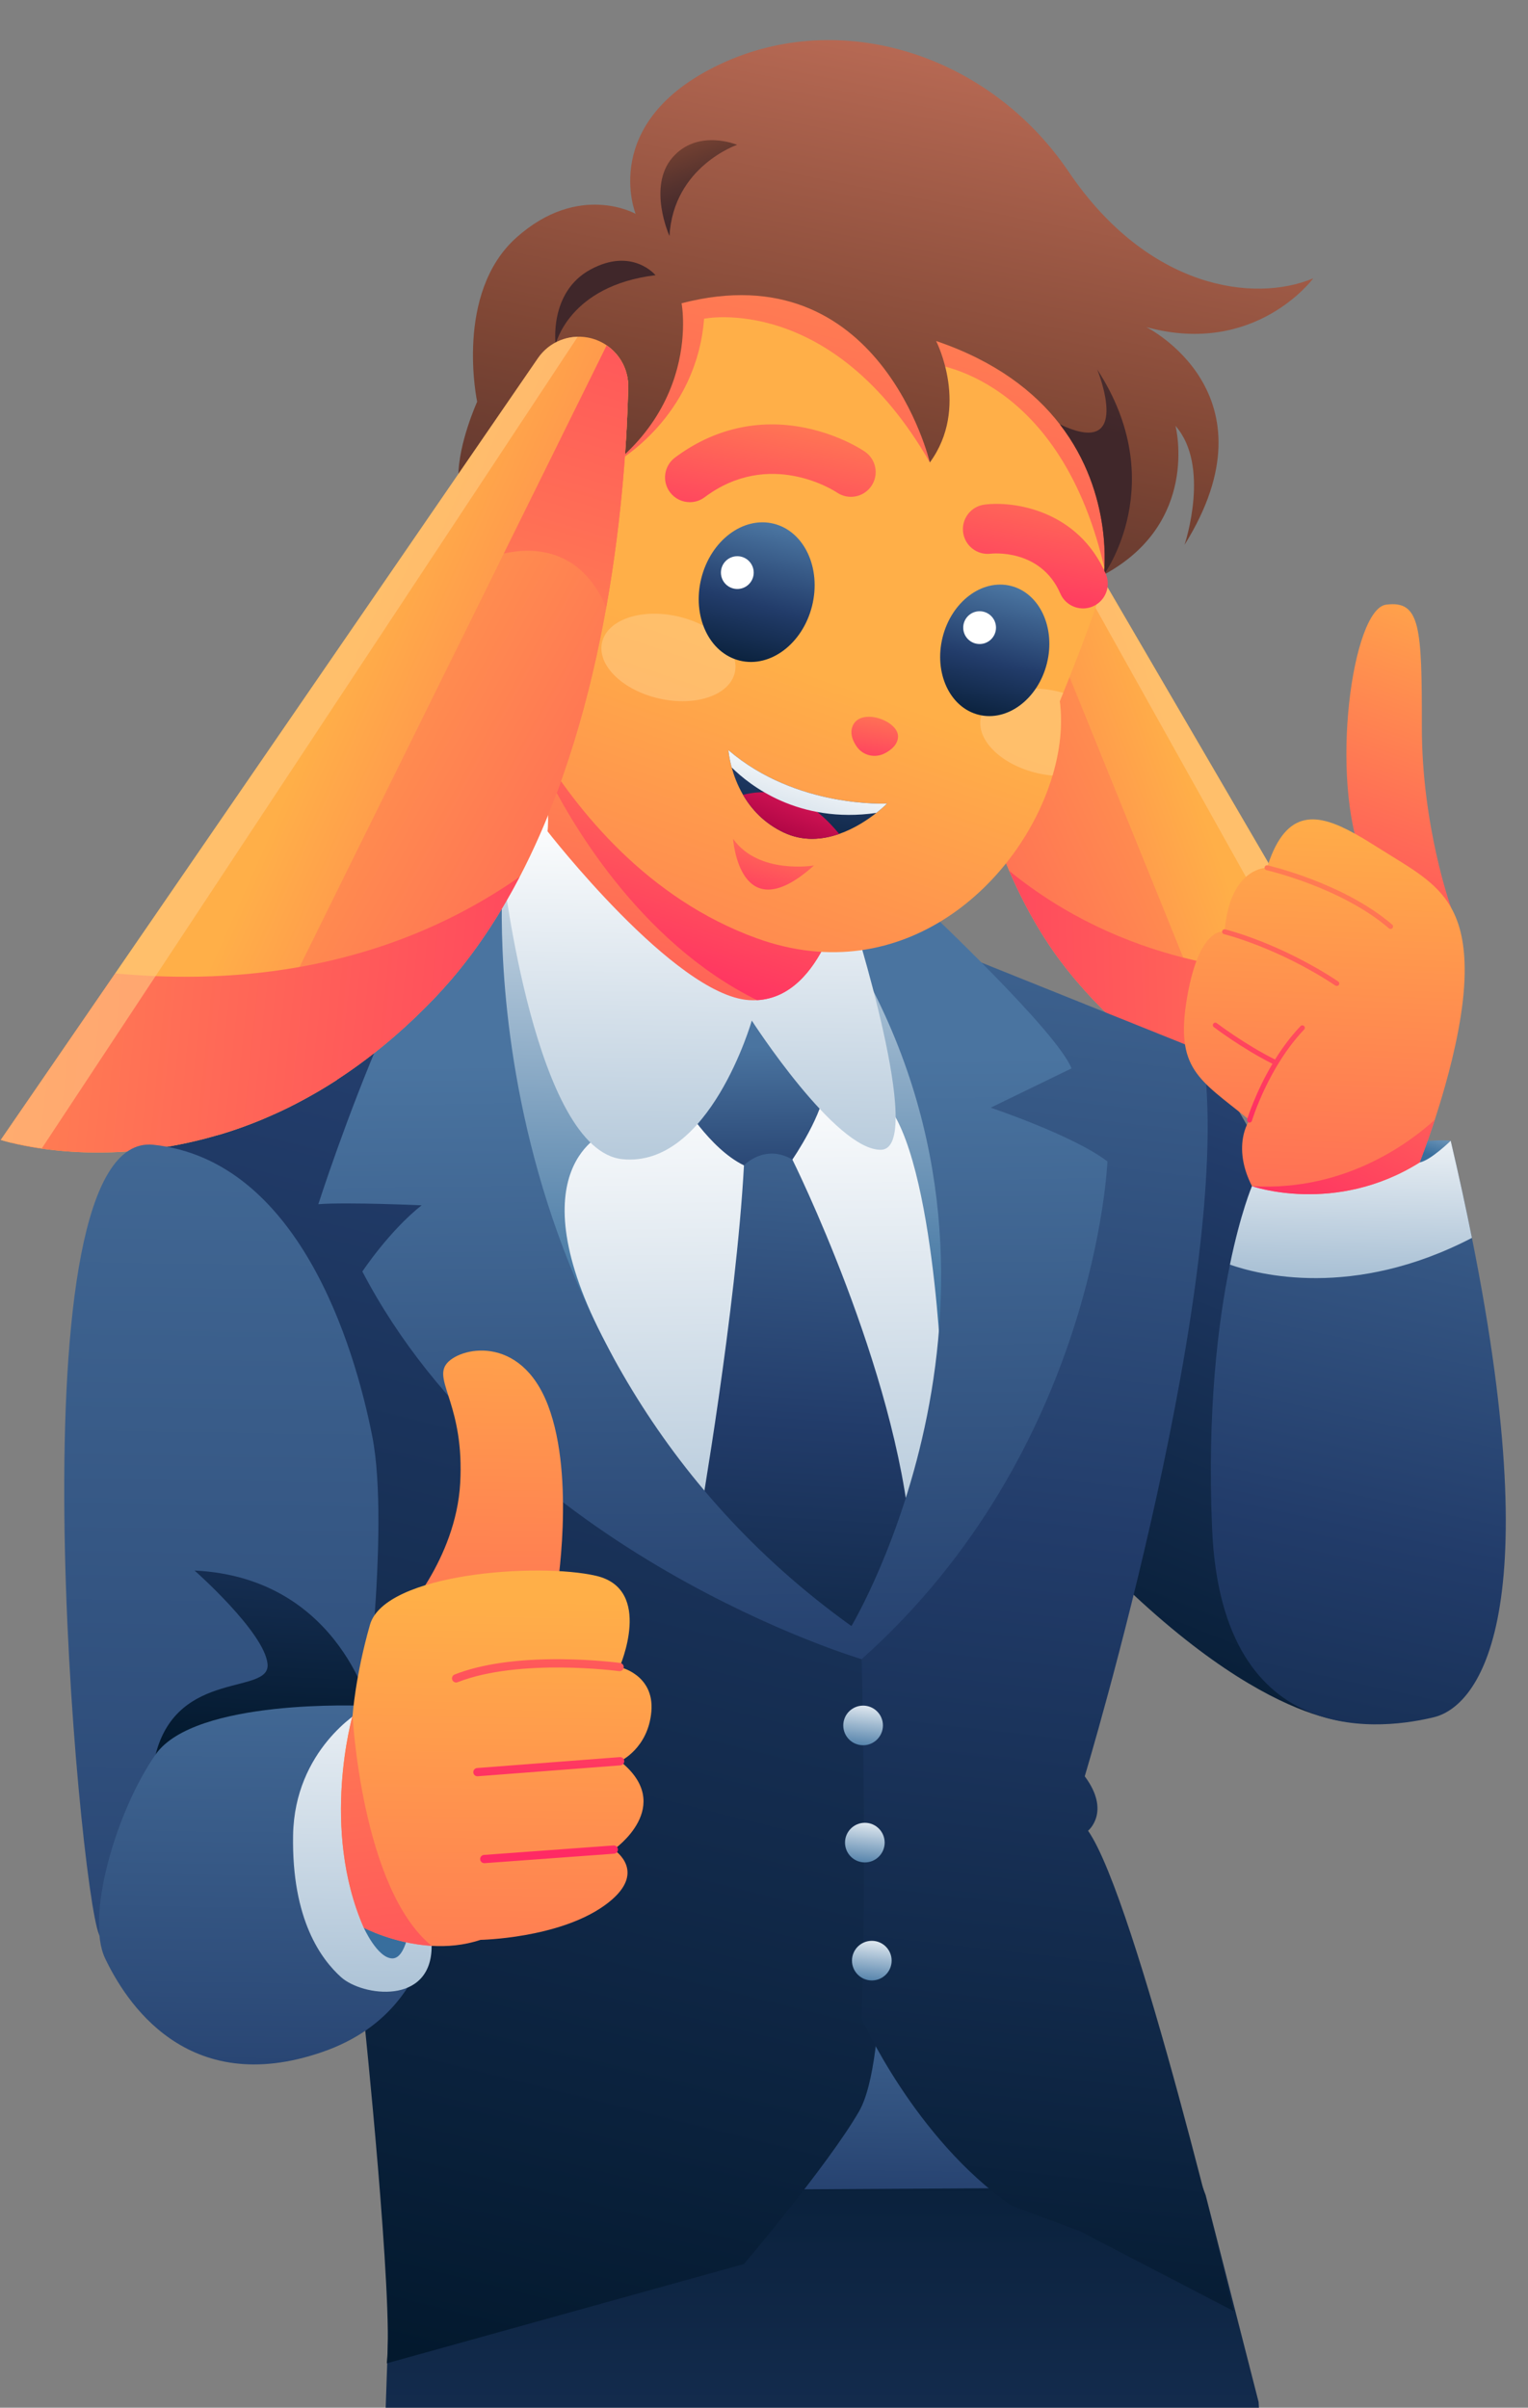 <svg width="877" height="1382" viewBox="0 0 877 1382" fill="none" xmlns="http://www.w3.org/2000/svg">
<rect x="0" y="0" width="877" height="1382" fill="#808080" stroke="none"/>
<g clip-path="url(#clip0_9455_950)">
<path d="M739 1674H504.493L497.601 1610.32L475.103 1401.45L451.388 1610.53L444.092 1674H211L216.473 1517.45L221.134 1388.67L226.404 1235.96L226.607 1232.31L349.639 1230.08L380.042 1229.67L678.807 1224.6L692 1260L722.383 1378.73L729.478 1505.88L739 1674Z" fill="url(#paint0_linear_9455_950)"/>
<path d="M325 1231C311.386 1258.37 280.705 1305.41 223 1334L226.455 1235.66L325 1231Z" fill="url(#paint1_linear_9455_950)"/>
<path d="M579.046 247.415C575.039 245.398 570.539 244.583 566.077 245.076C560.601 245.673 555.513 248.192 551.724 252.198C547.934 256.205 545.698 261.423 545.414 266.926C542.619 320.648 542.269 471.413 614.924 559.61C704.471 668.322 812.938 640.931 812.938 640.931L588.653 256.451C586.398 252.577 583.063 249.442 579.056 247.425L579.046 247.415Z" fill="url(#paint2_linear_9455_950)"/>
<path d="M545.415 266.926C544.278 288.918 543.548 327.173 548.058 370.741C552.35 412.112 561.359 458.285 579.265 499.883C586.607 516.96 595.456 533.269 606.095 548.149C606.796 549.134 607.516 550.11 608.227 551.085L608.378 551.218L608.397 551.237C608.804 551.776 609.212 552.326 609.619 552.875C610.273 553.737 610.936 554.589 611.599 555.442C611.628 555.48 611.647 555.508 611.675 555.546C612.035 556.02 612.405 556.484 612.774 556.948C613.096 557.336 613.399 557.734 613.721 558.122C614.11 558.605 614.489 559.088 614.887 559.562C615.199 559.95 615.512 560.339 615.825 560.708C616.45 561.466 617.085 562.214 617.71 562.953C619.283 564.79 620.874 566.561 622.447 568.332L624.569 570.691C626.587 572.898 628.614 575.019 630.651 577.112L632.376 578.883C634.896 581.422 637.425 583.856 639.964 586.214L641.745 587.824C643.81 589.671 645.847 591.461 647.894 593.176L650.12 595.061C652.612 597.116 655.084 599.133 657.567 601.009L657.642 601.103L657.908 601.425C660.409 603.32 662.91 605.1 665.383 606.833L667.723 608.425C669.674 609.76 671.635 611.029 673.587 612.261L675.567 613.511C677.973 615.026 680.522 616.504 682.976 617.887L685.079 619.033C686.936 620.046 688.812 621.04 690.659 621.988L693.141 623.238C695.358 624.327 697.546 625.378 699.735 626.354L701.184 626.998C703.363 627.964 705.505 628.864 707.665 629.707L710.204 630.701L712.24 631.383L679.129 549.664L597.862 349.08L556.973 248.153C553.638 250.085 550.834 252.794 548.816 256.071C546.798 259.348 545.633 263.08 545.424 266.926H545.415Z" fill="url(#paint3_linear_9455_950)"/>
<path d="M579.275 499.874C586.617 516.951 595.466 533.261 606.105 548.14C606.853 549.172 607.621 550.205 608.388 551.209C608.795 551.768 609.203 552.326 609.629 552.866C610.283 553.728 610.946 554.581 611.609 555.433C611.638 555.471 611.657 555.499 611.685 555.537C612.045 556.011 612.414 556.475 612.784 556.939C613.106 557.327 613.409 557.725 613.731 558.113C614.129 558.615 614.527 559.108 614.925 559.6C615.228 559.97 615.531 560.339 615.835 560.699C616.46 561.457 617.095 562.205 617.72 562.944C630.784 578.344 644.228 590.894 657.652 601.094C675.899 614.989 694.108 624.555 711.294 631.062C767.559 652.372 812.92 640.912 812.92 640.912L765.115 559.013C742.065 559.487 711.805 557.99 679.111 549.655C646.682 541.387 611.856 526.375 579.256 499.874H579.275Z" fill="url(#paint4_linear_9455_950)"/>
<path opacity="0.6" d="M793.45 643.489L793.839 643.441L796.974 643.205L798.083 643.1C799.059 642.968 800.158 642.882 801.115 642.769L801.835 642.693L804.696 642.324L805.094 642.257C806.032 642.134 806.865 642.002 807.652 641.86L807.813 641.916C811.138 641.367 812.929 640.912 812.929 640.912L642.01 347.945L588.634 256.442C586.777 253.269 584.191 250.579 581.083 248.609C577.985 246.629 574.452 245.427 570.785 245.076L793.431 643.498L793.45 643.489Z" fill="#FFCA83"/>
<path d="M545.415 266.926C544.278 288.918 543.548 327.173 548.058 370.741C562.193 343.539 584.589 345.083 597.853 349.08L556.963 248.153C553.628 250.085 550.824 252.794 548.806 256.071C546.788 259.348 545.623 263.08 545.415 266.926Z" fill="url(#paint5_linear_9455_950)"/>
<path d="M667.161 624.039L690.223 604.053C690.223 604.053 749.675 692.68 763.15 758.334C776.624 823.987 778.533 988.507 778.533 988.507C778.533 988.507 716.922 993.442 607.432 870.99C497.942 748.539 667.152 624.037 667.152 624.037L667.161 624.039Z" fill="url(#paint6_linear_9455_950)"/>
<path d="M401.402 1087.26L306 1257.5L659 1255.5L581.179 1074.77L401.402 1087.26Z" fill="url(#paint7_linear_9455_950)"/>
<path d="M267.033 543.67C267.033 543.67 124.802 604.467 79.412 662.148C34.023 719.828 160.509 919.911 160.509 919.911L208.788 1157.18C208.788 1157.18 226 1321.5 222 1356.5L427 1299.5C427 1299.5 475.303 1242.59 493 1212C510.697 1181.41 505 1069 505 1069L551.592 794.803L267.024 543.67H267.033Z" fill="url(#paint8_linear_9455_950)"/>
<path d="M522.706 883.162L494.512 952.36C494.512 952.36 497.619 1066.03 494.512 1158.57C494.512 1158.57 525 1227.5 580.5 1266L619.5 1280.5L708 1326.5C708 1326.5 652.101 1090.16 624.494 1050.82C624.494 1050.82 637.823 1040 622.589 1019.56C622.589 1019.56 710.166 729.376 690.176 603.482L537.864 542.297L522.706 883.171V883.162Z" fill="url(#paint9_linear_9455_950)"/>
<path d="M332.574 517.199L288.748 500.785L259.426 630.362L332.574 806.245L458.918 928.71L493.071 942.87L570.681 789.244L541.521 611.116L503.426 537.439L332.574 517.199Z" fill="url(#paint10_linear_9455_950)"/>
<path d="M347.865 649.845C347.865 649.845 294.328 669.848 347.865 771.41C401.402 872.971 262.401 673.211 262.401 673.211L267.044 543.671L288.758 500.785L345.99 546.541L494.948 545.31L548.343 617.803C548.343 617.803 559.654 732.776 540.176 784.291C540.176 784.291 533.895 633.639 498.074 626.346C462.253 619.053 347.875 649.835 347.875 649.835L347.865 649.845Z" fill="url(#paint11_linear_9455_950)"/>
<path d="M391.029 631.726C391.029 631.726 406.974 659.183 427.001 668.91L447.029 678.637L454.779 665.576C454.779 665.576 473.262 638.791 473.765 622.15C474.267 605.509 434.533 574.083 434.533 574.083L379.414 626.365L391.02 631.735L391.029 631.726Z" fill="url(#paint12_linear_9455_950)"/>
<path d="M401.402 872.97C401.402 872.97 422.491 752.021 427.001 668.9C427.001 668.9 438.834 656.256 454.788 665.566C454.788 665.566 514.511 785.625 522.716 883.161L493.081 942.869L423.334 905.04L401.412 872.97H401.402Z" fill="url(#paint13_linear_9455_950)"/>
<path d="M308.712 502.659L288.75 500.784C288.75 500.784 264.497 772.64 488.678 933.341C488.678 933.341 604.506 739.775 488.678 546.038L531.244 521.195C531.244 521.195 606.619 591.993 614.993 613.247L568.609 635.789C568.609 635.789 616.282 651.786 635.609 666.656C635.609 666.656 629.1 832.234 494.523 952.35C494.523 952.35 293.156 892.775 207.976 729.83C207.976 729.83 223.295 706.644 241.978 691.831C241.978 691.831 199.459 689.899 182.709 691.187C182.709 691.187 246.828 490.887 291.754 492.175C336.679 493.463 308.712 502.659 308.712 502.659Z" fill="url(#paint14_linear_9455_950)"/>
<path d="M317.302 457.709C317.302 457.709 305.526 450.037 288.748 500.784C288.748 500.784 307.307 660.358 357.273 665.358C407.238 670.359 431.501 585.799 431.501 585.799C431.501 585.799 479.59 660.528 505.672 659.95C531.753 659.373 488.676 524.434 488.676 524.434L355.804 449.175L317.302 457.709Z" fill="url(#paint15_linear_9455_950)"/>
<path d="M484.1 510.607C484.1 510.607 473.234 571.981 434.533 574.074C432.989 574.16 431.397 574.15 429.767 574.037C387.182 571.1 314.243 477.145 314.243 477.145C315.029 471.623 314.262 456.289 313.39 443.284C313.106 439.174 312.822 435.291 312.566 432.023C312.121 426.416 311.789 422.627 311.789 422.627L321.329 427.496L484.1 510.607Z" fill="url(#paint16_linear_9455_950)"/>
<path d="M312.565 432.021L321.329 427.494L484.1 510.605C484.1 510.605 473.233 571.979 434.532 574.072C365.828 540.203 325.962 468.912 313.39 443.282L312.565 432.021Z" fill="url(#paint17_linear_9455_950)"/>
<path d="M638.875 282.905C638.875 282.905 638.875 309.548 634.621 329.343C633.665 333.794 631.808 339.951 629.496 346.808C623.414 364.889 614.215 387.885 610.226 397.707C609.004 400.738 608.265 402.509 608.265 402.509C610.027 415.74 608.492 430.402 604.097 445.168C585.897 506.315 518.699 569.138 434.296 538.546C371.664 515.843 331.201 465.285 308.776 428.28C293.694 403.371 286.778 384.608 286.778 384.608L267.034 308.411L289.336 279.656L390.129 149.662L571.658 122.962L638.875 282.905Z" fill="url(#paint18_linear_9455_950)"/>
<path d="M353.398 265.449C353.398 265.449 399.669 239.962 404.112 182.944C404.112 182.944 477.62 167.714 533.686 265.459V208.725C533.686 208.725 609.468 214.389 634.621 329.353L649.656 219.835L458.577 107.95L386.32 154.265L353.389 265.449H353.398Z" fill="url(#paint19_linear_9455_950)"/>
<path opacity="0.45" d="M355.795 256.423C355.795 256.423 347.098 358.789 308.776 428.281C293.694 403.371 286.778 384.608 286.778 384.608L267.034 308.411L289.336 279.656L323.385 246.81L355.795 256.423Z" fill="url(#paint20_linear_9455_950)"/>
<path d="M657.899 187.737C657.899 187.737 734.173 225.66 679.878 312.702C680.219 311.669 694.8 267.353 674.687 244.461C674.98 245.626 688.462 300.266 633.532 329.892C633.532 329.892 639.737 284.193 608.265 243.513C593.874 224.921 571.611 207.38 537.287 195.73C537.656 196.469 556.623 234.052 533.687 265.449C533.687 265.449 505.113 144.453 391.19 174.079C391.19 174.079 405.41 248.012 317.947 287.101C230.493 326.198 273.865 230.594 273.865 230.594C273.865 230.594 260.573 168.301 296.451 136.307C332.328 104.322 364.814 122.735 364.814 122.735C364.814 122.735 343.432 70.112 412.838 37.076C482.234 4.03 567.66 31.033 613.353 98.564C659.045 166.095 719.972 173.927 753.746 159.749C753.746 159.749 720.607 204.908 657.899 187.737Z" fill="url(#paint21_linear_9455_950)"/>
<path d="M633.532 329.893C633.532 329.893 639.738 284.194 608.266 243.514C650.481 263.764 630.368 213.594 629.733 212.022C672.243 277.327 633.532 329.893 633.532 329.893Z" fill="url(#paint22_linear_9455_950)"/>
<path d="M376.228 157.959C376.228 157.959 362.898 141.697 338.901 154.711C314.903 167.724 318.901 197.758 318.901 197.758C318.901 197.758 326.414 163.974 376.228 157.969V157.959Z" fill="url(#paint23_linear_9455_950)"/>
<path d="M384.233 135.436C384.233 135.436 371.462 107.155 385.986 90.391C400.509 73.626 423.038 83.135 423.038 83.135C423.038 83.135 386.488 95.647 384.243 135.436H384.233Z" fill="url(#paint24_linear_9455_950)"/>
<path d="M308.789 205.554L0.46 654.287C0.46 654.287 130.277 697.479 249.321 572.963C345.909 471.941 359.106 288.016 360.559 222.239C360.707 215.505 358.453 208.935 354.195 203.708C349.937 198.48 343.959 194.943 337.333 193.731C331.936 192.733 326.373 193.313 321.308 195.417C316.24 197.513 311.889 201.038 308.782 205.565L308.789 205.554Z" fill="url(#paint25_linear_9455_950)"/>
<path d="M360.557 222.239C359.961 249.165 357.39 295.892 347.943 348.626C338.973 398.707 323.81 454.21 298.206 503.327C287.71 523.494 275.445 542.588 261.12 559.784C260.179 560.924 259.215 562.05 258.251 563.175L258.054 563.323L258.031 563.349C257.487 563.976 256.934 564.606 256.39 565.234C255.511 566.231 254.626 567.209 253.742 568.188C253.703 568.227 253.673 568.264 253.634 568.303C253.148 568.848 252.658 569.383 252.167 569.909C251.744 570.359 251.333 570.816 250.908 571.257C250.393 571.809 249.879 572.361 249.353 572.905C248.94 573.353 248.524 573.792 248.105 574.221C247.271 575.089 246.434 575.948 245.602 576.786C243.516 578.882 241.422 580.903 239.336 582.921L236.532 585.611C233.868 588.12 231.207 590.529 228.535 592.893L226.27 594.898C222.964 597.765 219.664 600.504 216.352 603.158L214.036 604.962C211.355 607.024 208.709 609.029 206.058 610.938L203.17 613.034C199.951 615.322 196.745 617.548 193.548 619.615L193.447 619.719L193.093 620.093C189.87 622.177 186.663 624.13 183.487 626.016L180.488 627.749C177.984 629.2 175.479 630.572 172.993 631.901L170.462 633.251C167.387 634.877 164.153 636.455 161.035 637.916L158.371 639.124C156.014 640.195 153.639 641.231 151.302 642.228L148.163 643.528C145.36 644.654 142.597 645.741 139.838 646.729L138.01 647.382C135.269 648.365 132.575 649.267 129.866 650.106L126.675 651.087L124.132 651.736L171.909 555.042L289.169 317.717L348.167 198.296C352.061 200.948 355.241 204.515 357.403 208.695C359.565 212.874 360.647 217.534 360.557 222.239Z" fill="url(#paint26_linear_9455_950)"/>
<path d="M298.207 503.327C287.712 523.494 275.446 542.588 261.121 559.784C260.116 560.979 259.088 562.16 258.055 563.323C257.507 563.972 256.956 564.611 256.392 565.234C255.512 566.231 254.628 567.209 253.743 568.187C253.704 568.227 253.675 568.264 253.636 568.303C253.149 568.848 252.66 569.383 252.168 569.909C251.746 570.359 251.334 570.816 250.909 571.257C250.381 571.832 249.851 572.397 249.32 572.963C248.92 573.387 248.509 573.805 248.107 574.221C247.272 575.089 246.435 575.948 245.603 576.786C228.273 594.387 210.741 608.481 193.448 619.719C169.937 635.018 146.86 645.044 125.308 651.436C54.753 672.351 0.46 654.286 0.46 654.286L66.17 558.704C94.246 561.36 131.281 562.267 171.911 555.042C212.215 547.881 256.048 532.712 298.207 503.327Z" fill="url(#paint27_linear_9455_950)"/>
<path opacity="0.6" d="M331.571 193.295C327.077 193.387 322.659 194.544 318.694 196.67C314.73 198.797 311.333 201.844 308.777 205.546L235.411 312.35L0.458 654.277C0.458 654.277 2.615 654.987 6.617 655.96L6.819 655.908C7.76 656.147 8.77 656.388 9.895 656.619L10.373 656.731L13.83 657.442L14.702 657.6C15.854 657.824 17.188 658.031 18.366 658.278L19.704 658.503L23.507 659.077L23.981 659.171L331.571 193.295Z" fill="#FFCA83"/>
<path d="M360.559 222.239C359.963 249.165 357.391 295.892 347.945 348.626C333.164 314.169 305.712 314.032 289.17 317.717L348.169 198.296C352.063 200.948 355.242 204.515 357.404 208.694C359.566 212.874 360.648 217.534 360.559 222.239Z" fill="url(#paint28_linear_9455_950)"/>
<path d="M507.803 432.411C502.129 435.366 495.184 433.671 491.603 428.376C489.547 425.346 488.041 421.68 488.941 418.043C492.105 405.238 515.904 413.288 515.43 422.959C515.212 427.391 511.621 430.432 507.803 432.411Z" fill="url(#paint29_linear_9455_950)"/>
<path opacity="0.6" d="M421.753 386.003C424.705 372.984 410.038 358.565 388.993 353.796C367.949 349.028 348.497 355.717 345.545 368.736C342.594 381.755 357.261 396.174 378.305 400.942C399.349 405.711 418.802 399.022 421.753 386.003Z" fill="#FFCA83"/>
<path d="M466.082 347.805C471.492 326.113 461.646 304.98 444.09 300.604C426.534 296.228 407.917 310.266 402.507 331.959C397.097 353.651 406.943 374.784 424.499 379.16C442.054 383.536 460.672 369.498 466.082 347.805Z" fill="url(#paint30_linear_9455_950)"/>
<path d="M423.183 338.067C428.379 338.067 432.591 333.856 432.591 328.662C432.591 323.468 428.379 319.257 423.183 319.257C417.987 319.257 413.775 323.468 413.775 328.662C413.775 333.856 417.987 338.067 423.183 338.067Z" fill="white"/>
<path opacity="0.6" d="M608.266 402.511C610.028 415.743 608.493 430.404 604.097 445.17C601.369 444.933 598.583 444.498 595.76 443.863C574.709 439.099 560.043 424.683 562.99 411.66C563.066 411.31 563.16 410.959 563.274 410.619C566.258 400.74 579.029 394.801 594.509 395.209C598.356 395.313 602.363 395.805 606.437 396.724C607.726 397.018 608.986 397.349 610.227 397.709C609.005 400.74 608.266 402.511 608.266 402.511Z" fill="#FFCA83"/>
<path d="M600.88 380.747C605.975 360.319 596.701 340.416 580.165 336.295C563.63 332.173 546.095 345.393 541 365.822C535.906 386.251 545.18 406.153 561.715 410.274C578.251 414.396 595.785 401.176 600.88 380.747Z" fill="url(#paint31_linear_9455_950)"/>
<path d="M562.251 369.654C567.447 369.654 571.659 365.444 571.659 360.249C571.659 355.055 567.447 350.844 562.251 350.844C557.056 350.844 552.844 355.055 552.844 360.249C552.844 365.444 557.056 369.654 562.251 369.654Z" fill="white"/>
<path d="M395.928 288.239C391.608 288.239 387.335 286.278 384.54 282.547C379.832 276.267 381.111 267.364 387.392 262.657C409.646 245.987 435.567 240.087 462.349 245.589C481.922 249.615 494.978 258.253 496.399 259.228C502.879 263.651 504.546 272.498 500.122 278.976C495.707 285.435 486.906 287.112 480.426 282.736C478.768 281.628 441.62 257.542 404.426 285.407C401.868 287.32 398.884 288.248 395.918 288.248L395.928 288.239Z" fill="url(#paint32_linear_9455_950)"/>
<path d="M621.605 349.225C616.119 349.225 610.899 346.034 608.569 340.682C597.191 314.541 568.93 317.771 568.646 317.809C560.858 318.794 553.753 313.272 552.777 305.487C551.801 297.701 557.315 290.598 565.102 289.622C582.231 287.463 618.81 293.003 634.631 329.354C637.767 336.553 634.47 344.916 627.27 348.051C625.423 348.856 623.5 349.235 621.605 349.235V349.225Z" fill="url(#paint33_linear_9455_950)"/>
<path d="M509.148 461.204C509.148 461.204 506.884 463.525 502.98 466.603C498.064 470.486 490.532 475.563 481.655 478.66C472.067 482.023 460.897 483.074 449.775 477.817C438.444 472.456 431.149 464.273 426.46 456.213C423.182 450.578 421.183 445.008 419.961 440.51C418.369 434.647 418.113 430.603 418.113 430.603C457.165 464.103 509.148 461.204 509.148 461.204Z" fill="url(#paint34_linear_9455_950)"/>
<path d="M481.656 478.66C472.068 482.023 460.899 483.074 449.776 477.817C438.445 472.457 431.151 464.273 426.461 456.213C432.856 454.565 442.813 453.467 454.229 457.492C466.005 461.64 475.725 471.415 481.656 478.66Z" fill="url(#paint35_linear_9455_950)"/>
<path d="M509.148 461.204C509.148 461.204 506.884 463.525 502.98 466.603C458.245 473.025 430.088 450.578 419.961 440.51C418.369 434.647 418.113 430.603 418.113 430.603C457.165 464.103 509.148 461.204 509.148 461.204Z" fill="url(#paint36_linear_9455_950)"/>
<path d="M467.18 496.768C467.18 496.768 435.461 502.205 420.758 481.472C420.758 481.472 424.434 535.175 467.18 496.768Z" fill="url(#paint37_linear_9455_950)"/>
<path d="M207.963 998.361C207.963 998.361 224.135 877.621 213.676 824.505C203.217 771.39 171.005 665.936 88.08 657.08C5.155 648.224 45.078 1081.61 56.788 1110.25C68.498 1138.88 159.741 1094.22 159.741 1094.22L207.973 998.361H207.963Z" fill="url(#paint38_linear_9455_950)"/>
<path d="M213.677 984.732C213.677 984.732 196.491 905.571 111.671 901.46C111.671 901.46 151.632 936.703 153.556 954.992C155.479 973.281 101.885 957.663 89.323 1007.04C76.76 1056.41 156.587 1064.33 156.587 1064.33L213.686 984.723L213.677 984.732Z" fill="url(#paint39_linear_9455_950)"/>
<path d="M208.788 979.106C208.788 979.106 111.86 974.73 89.303 1007.05C66.746 1039.36 48.897 1100.11 60.341 1124.1C71.786 1148.09 106.811 1204.99 185.264 1177.72C263.717 1150.45 249.241 1064.34 249.241 1064.34L208.778 979.106H208.788Z" fill="url(#paint40_linear_9455_950)"/>
<path d="M230.076 928.709C230.076 928.709 261.643 895.294 264.125 851.356C266.607 807.419 249.052 792.956 256.025 783.144C262.998 773.331 298.781 765.091 314.621 806.888C330.462 848.685 319.368 914.54 319.368 914.54L230.086 928.709H230.076Z" fill="url(#paint41_linear_9455_950)"/>
<path d="M206.987 982.051C206.987 982.051 169.12 1004.13 168.22 1053.25C167.32 1102.37 184.78 1124.93 195.704 1134.81C207.963 1145.92 247.914 1151.23 247.734 1116.89C247.554 1082.54 206.987 982.051 206.987 982.051Z" fill="url(#paint42_linear_9455_950)"/>
<path d="M213.903 1064.34L208.787 1106.46C208.787 1106.46 216.48 1123.63 224.931 1124.09C233.381 1124.56 235.418 1103.41 235.418 1103.41L213.903 1064.34Z" fill="url(#paint43_linear_9455_950)"/>
<path d="M355.926 1010.92C388.128 1036.73 352.279 1061.63 352.279 1061.63C352.279 1061.63 373.245 1074.99 346.812 1093.82C320.39 1112.65 275.777 1113.45 275.777 1113.45C266.199 1116.64 256.583 1117.41 247.734 1116.89C225.897 1115.6 208.787 1106.46 208.787 1106.46C183.729 1049.38 202.373 984.732 202.373 984.732C202.373 984.732 203.861 962.247 212.34 932.602C220.81 902.947 309.012 896.79 342.142 904.491C375.263 912.191 355.623 956.858 355.623 956.858C355.623 956.858 375.67 961.11 373.851 982.374C372.022 1003.63 355.926 1010.92 355.926 1010.92Z" fill="url(#paint44_linear_9455_950)"/>
<path d="M247.734 1116.89C225.897 1115.6 208.787 1106.46 208.787 1106.46C183.729 1049.38 202.373 984.731 202.373 984.731C202.373 984.731 207.508 1083.84 247.734 1116.89Z" fill="url(#paint45_linear_9455_950)"/>
<path d="M277.956 1069.42C276.725 1069.42 275.692 1068.48 275.597 1067.23C275.502 1065.92 276.478 1064.79 277.786 1064.7L352.108 1059.27C353.416 1059.17 354.543 1060.15 354.647 1061.46C354.752 1062.77 353.766 1063.89 352.459 1063.99L278.136 1069.42C278.079 1069.42 278.022 1069.42 277.966 1069.42L277.956 1069.42Z" fill="url(#paint46_linear_9455_950)"/>
<path d="M274.016 1019.55C272.794 1019.55 271.752 1018.6 271.657 1017.36C271.553 1016.05 272.538 1014.92 273.836 1014.82L355.747 1008.56C357.055 1008.48 358.192 1009.44 358.286 1010.74C358.391 1012.05 357.405 1013.18 356.107 1013.28L274.196 1019.54C274.139 1019.54 274.073 1019.54 274.016 1019.54V1019.55Z" fill="url(#paint47_linear_9455_950)"/>
<path d="M261.794 965.722C260.846 965.722 259.956 965.154 259.586 964.216C259.113 962.994 259.709 961.621 260.922 961.148C276.365 955.095 297.056 952.159 322.436 952.358C341.261 952.529 355.803 954.489 355.945 954.508C357.243 954.688 358.143 955.881 357.973 957.179C357.793 958.477 356.599 959.376 355.301 959.206C354.733 959.13 298.202 951.619 262.646 965.561C262.362 965.675 262.068 965.722 261.784 965.722H261.794Z" fill="url(#paint48_linear_9455_950)"/>
<path d="M819.73 679.442L832.63 654.749C832.63 654.749 812.218 651.879 775.439 666.233C738.66 680.587 751.228 703.421 751.228 703.421L819.72 679.432L819.73 679.442Z" fill="url(#paint49_linear_9455_950)"/>
<path d="M831.071 538.855L832.83 520.909C832.83 520.909 815.985 474.334 816.066 416.871C816.147 359.408 815.088 344.537 795.559 347.066C776.03 349.596 762.885 446.555 782.335 493.769C801.784 540.982 831.071 538.855 831.071 538.855Z" fill="url(#paint50_linear_9455_950)"/>
<path d="M823.013 985.655C797.728 991.785 701.261 1008.09 695.694 877.568C692.787 809.332 699.168 758.679 705.932 725.87C712.104 695.911 718.586 680.833 718.586 680.833L734.896 664.016C734.896 664.016 764.575 665.81 787.86 666.809C801.218 667.377 812.463 667.686 814.794 667.235C821.191 666.003 832.632 654.749 832.632 654.749C837.265 674.465 841.313 693.044 844.813 710.524C889.442 933.23 846.46 979.967 823.013 985.655Z" fill="url(#paint51_linear_9455_950)"/>
<path d="M844.812 710.524C776.56 745.992 721.925 731.528 705.932 725.87C712.103 695.911 718.586 680.833 718.586 680.833L734.895 664.016C734.895 664.016 764.575 665.81 787.86 666.809C801.217 667.377 812.463 667.686 814.794 667.235C821.19 666.003 832.632 654.749 832.632 654.749C837.265 674.465 841.313 693.044 844.812 710.524Z" fill="url(#paint52_linear_9455_950)"/>
<path d="M840.64 558.919C840.346 579.244 835.083 603.218 829.37 623.432C827.399 630.409 825.381 636.932 823.497 642.717C818.711 657.4 814.794 667.235 814.794 667.235C766.358 697.627 718.586 680.833 718.586 680.833C715.714 675.203 714.149 670.095 713.425 665.567C711.622 654.464 714.892 646.911 716.421 644.119C716.858 643.324 717.152 642.917 717.152 642.917C716.755 642.594 716.357 642.272 715.969 641.959C688.432 619.558 674.229 613.703 681.327 572.541C687.163 538.727 697.665 534.935 701.446 534.713C702.336 534.667 702.857 534.81 702.857 534.81C702.896 534.336 702.934 533.862 702.982 533.398C705.772 503.246 721.032 498.825 725.788 498.178C726.679 498.056 727.2 498.067 727.2 498.067C727.343 497.612 727.486 497.158 727.638 496.713C738.456 463.588 756.509 466.833 777.487 478.437C782.305 481.096 787.275 484.2 792.348 487.409C809.471 498.23 824.268 505.8 832.821 520.909C838 530.037 840.891 541.909 840.64 558.919Z" fill="url(#paint53_linear_9455_950)"/>
<path d="M746.447 588.97C740.726 594.976 735.875 601.628 731.821 608.157C714.477 599.514 698.549 587.396 698.388 587.273C697.764 586.798 696.873 586.911 696.398 587.535C695.924 588.16 696.036 589.05 696.661 589.525C696.822 589.648 712.825 601.822 730.339 610.589C720.463 627.207 715.866 642.288 715.799 642.506C715.571 643.254 716.005 644.05 716.753 644.279C716.886 644.317 717.028 644.336 717.161 644.336C717.777 644.337 718.336 643.94 718.526 643.324C718.622 643.021 727.873 612.603 748.509 590.933C749.05 590.366 749.033 589.466 748.455 588.925C747.888 588.385 746.988 588.402 746.447 588.979L746.447 588.97Z" fill="url(#paint54_linear_9455_950)"/>
<path d="M768.056 563.334C734.512 541.123 703.505 533.502 703.193 533.426C702.426 533.236 701.667 533.708 701.477 534.475C701.296 535.232 701.759 536 702.526 536.191C702.829 536.267 733.372 543.783 766.48 565.699C766.717 565.86 766.992 565.937 767.257 565.937C767.721 565.938 768.167 565.711 768.442 565.304C768.879 564.651 768.7 563.77 768.037 563.333L768.056 563.334Z" fill="url(#paint55_linear_9455_950)"/>
<path d="M799.052 530.72C771.28 506.803 727.961 496.778 727.525 496.683C726.758 496.502 725.999 496.984 725.828 497.751C725.656 498.518 726.138 499.276 726.896 499.448C727.322 499.543 769.969 509.425 797.202 532.867C797.467 533.095 797.798 533.209 798.13 533.21C798.528 533.21 798.926 533.04 799.211 532.719C799.723 532.123 799.658 531.223 799.062 530.711L799.052 530.72Z" fill="url(#paint56_linear_9455_950)"/>
<path d="M823.497 642.717C818.711 657.4 814.793 667.235 814.793 667.235C766.358 697.627 718.586 680.833 718.586 680.833C746.304 682.539 769.771 675.62 787.86 666.809C804.716 658.602 816.894 648.76 823.497 642.717Z" fill="url(#paint57_linear_9455_950)"/>
<path d="M495.378 1001.75C501.662 1001.75 506.756 996.657 506.756 990.375C506.756 984.093 501.662 979 495.378 979C489.094 979 484 984.093 484 990.375C484 996.657 489.094 1001.75 495.378 1001.75Z" fill="url(#paint58_linear_9455_950)"/>
<path d="M496.378 1069C502.662 1069 507.756 1063.91 507.756 1057.63C507.756 1051.34 502.662 1046.25 496.378 1046.25C490.094 1046.25 485 1051.34 485 1057.63C485 1063.91 490.094 1069 496.378 1069Z" fill="url(#paint59_linear_9455_950)"/>
<path d="M500.378 1136.75C506.662 1136.75 511.756 1131.66 511.756 1125.38C511.756 1119.09 506.662 1114 500.378 1114C494.094 1114 489 1119.09 489 1125.38C489 1131.66 494.094 1136.75 500.378 1136.75Z" fill="url(#paint60_linear_9455_950)"/>
</g>
<defs>
<linearGradient id="paint0_linear_9455_950" x1="475.031" y1="1147.58" x2="475.031" y2="2057.57" gradientUnits="userSpaceOnUse">
<stop stop-color="#03192E"/>
<stop offset="0.5" stop-color="#223C6A"/>
<stop offset="1" stop-color="#4A74A2"/>
</linearGradient>
<linearGradient id="paint1_linear_9455_950" x1="273.987" y1="1553.75" x2="273.987" y2="1001.3" gradientUnits="userSpaceOnUse">
<stop stop-color="#03192E"/>
<stop offset="0.5" stop-color="#223C6A"/>
<stop offset="1" stop-color="#4A74A2"/>
</linearGradient>
<linearGradient id="paint2_linear_9455_950" x1="362.948" y1="559.934" x2="682.927" y2="444.955" gradientUnits="userSpaceOnUse">
<stop stop-color="#FF2A64"/>
<stop offset="1" stop-color="#FFAF48"/>
</linearGradient>
<linearGradient id="paint3_linear_9455_950" x1="334.996" y1="577.966" x2="745.407" y2="388.543" gradientUnits="userSpaceOnUse">
<stop stop-color="#FF2A64"/>
<stop offset="1" stop-color="#FFAF48"/>
</linearGradient>
<linearGradient id="paint4_linear_9455_950" x1="444.468" y1="578.915" x2="1012.04" y2="562.219" gradientUnits="userSpaceOnUse">
<stop stop-color="#FF2A64"/>
<stop offset="1" stop-color="#FFAF48"/>
</linearGradient>
<linearGradient id="paint5_linear_9455_950" x1="509.527" y1="71.092" x2="621.604" y2="581.887" gradientUnits="userSpaceOnUse">
<stop stop-color="#FF2A64"/>
<stop offset="1" stop-color="#FFAF48"/>
</linearGradient>
<linearGradient id="paint6_linear_9455_950" x1="624.679" y1="998.884" x2="875.193" y2="367.277" gradientUnits="userSpaceOnUse">
<stop stop-color="#03192E"/>
<stop offset="0.5" stop-color="#223C6A"/>
<stop offset="1" stop-color="#4A74A0"/>
</linearGradient>
<linearGradient id="paint7_linear_9455_950" x1="486.98" y1="1454.5" x2="494.527" y2="1102.52" gradientUnits="userSpaceOnUse">
<stop stop-color="#03192E"/>
<stop offset="0.5" stop-color="#223C6A"/>
<stop offset="1" stop-color="#4A74A0"/>
</linearGradient>
<linearGradient id="paint8_linear_9455_950" x1="186.591" y1="1338.46" x2="517.536" y2="5.391" gradientUnits="userSpaceOnUse">
<stop stop-color="#03192E"/>
<stop offset="0.5" stop-color="#223C6A"/>
<stop offset="1" stop-color="#4A74A0"/>
</linearGradient>
<linearGradient id="paint9_linear_9455_950" x1="569.621" y1="1362.77" x2="679.242" y2="400.306" gradientUnits="userSpaceOnUse">
<stop stop-color="#03192E"/>
<stop offset="0.5" stop-color="#223C6A"/>
<stop offset="1" stop-color="#4A74A0"/>
</linearGradient>
<linearGradient id="paint10_linear_9455_950" x1="423.068" y1="1339.75" x2="413.808" y2="612.035" gradientUnits="userSpaceOnUse">
<stop stop-color="#386E9D"/>
<stop offset="1" stop-color="white"/>
</linearGradient>
<linearGradient id="paint11_linear_9455_950" x1="405.561" y1="763.719" x2="411.953" y2="411.233" gradientUnits="userSpaceOnUse">
<stop stop-color="#386E9D"/>
<stop offset="1" stop-color="white"/>
</linearGradient>
<linearGradient id="paint12_linear_9455_950" x1="428.479" y1="772.119" x2="426.302" y2="600.754" gradientUnits="userSpaceOnUse">
<stop stop-color="#03192E"/>
<stop offset="0.5" stop-color="#223C6A"/>
<stop offset="1" stop-color="#4A74A0"/>
</linearGradient>
<linearGradient id="paint13_linear_9455_950" x1="451.633" y1="1041.48" x2="480.2" y2="593.195" gradientUnits="userSpaceOnUse">
<stop stop-color="#03192E"/>
<stop offset="0.5" stop-color="#223C6A"/>
<stop offset="1" stop-color="#4A74A0"/>
</linearGradient>
<linearGradient id="paint14_linear_9455_950" x1="417.889" y1="1365.43" x2="408.259" y2="608.104" gradientUnits="userSpaceOnUse">
<stop stop-color="#03192E"/>
<stop offset="0.5" stop-color="#223C6A"/>
<stop offset="1" stop-color="#4A74A0"/>
</linearGradient>
<linearGradient id="paint15_linear_9455_950" x1="394.363" y1="1011.71" x2="403.065" y2="466.744" gradientUnits="userSpaceOnUse">
<stop stop-color="#386E9D"/>
<stop offset="1" stop-color="white"/>
</linearGradient>
<linearGradient id="paint16_linear_9455_950" x1="335.767" y1="740.988" x2="429.549" y2="327.126" gradientUnits="userSpaceOnUse">
<stop stop-color="#FF2A64"/>
<stop offset="1" stop-color="#FFAF48"/>
</linearGradient>
<linearGradient id="paint17_linear_9455_950" x1="366.377" y1="573.39" x2="440.645" y2="339.114" gradientUnits="userSpaceOnUse">
<stop stop-color="#FF2A64"/>
<stop offset="1" stop-color="#FFAF48"/>
</linearGradient>
<linearGradient id="paint18_linear_9455_950" x1="245.348" y1="929.268" x2="435.815" y2="375.958" gradientUnits="userSpaceOnUse">
<stop stop-color="#FF2A64"/>
<stop offset="1" stop-color="#FFAF48"/>
</linearGradient>
<linearGradient id="paint19_linear_9455_950" x1="435.215" y1="556.722" x2="571.304" y2="-43.806" gradientUnits="userSpaceOnUse">
<stop stop-color="#FF2A64"/>
<stop offset="1" stop-color="#FFAF48"/>
</linearGradient>
<linearGradient id="paint20_linear_9455_950" x1="222.185" y1="686.138" x2="360.717" y2="74.775" gradientUnits="userSpaceOnUse">
<stop stop-color="#FF2A64"/>
<stop offset="1" stop-color="#FFAF48"/>
</linearGradient>
<linearGradient id="paint21_linear_9455_950" x1="439.033" y1="547.875" x2="566.798" y2="-99.618" gradientUnits="userSpaceOnUse">
<stop stop-color="#40272A"/>
<stop offset="0.11" stop-color="#452A2C"/>
<stop offset="0.25" stop-color="#55322E"/>
<stop offset="0.41" stop-color="#6E3E31"/>
<stop offset="0.5" stop-color="#804735"/>
<stop offset="1" stop-color="#DC8068"/>
</linearGradient>
<linearGradient id="paint22_linear_9455_950" x1="635.02" y1="248.307" x2="689.677" y2="77.445" gradientUnits="userSpaceOnUse">
<stop stop-color="#40272A"/>
<stop offset="0.11" stop-color="#452A2C"/>
<stop offset="0.25" stop-color="#55322E"/>
<stop offset="0.41" stop-color="#6E3E31"/>
<stop offset="0.5" stop-color="#804735"/>
<stop offset="1" stop-color="#DC8068"/>
</linearGradient>
<linearGradient id="paint23_linear_9455_950" x1="339.014" y1="152.4" x2="303.874" y2="47.736" gradientUnits="userSpaceOnUse">
<stop stop-color="#40272A"/>
<stop offset="0.11" stop-color="#452A2C"/>
<stop offset="0.25" stop-color="#55322E"/>
<stop offset="0.41" stop-color="#6E3E31"/>
<stop offset="0.5" stop-color="#804735"/>
<stop offset="1" stop-color="#DC8068"/>
</linearGradient>
<linearGradient id="paint24_linear_9455_950" x1="410.012" y1="128.57" x2="374.88" y2="23.905" gradientUnits="userSpaceOnUse">
<stop stop-color="#40272A"/>
<stop offset="0.11" stop-color="#452A2C"/>
<stop offset="0.25" stop-color="#55322E"/>
<stop offset="0.41" stop-color="#6E3E31"/>
<stop offset="0.5" stop-color="#804735"/>
<stop offset="1" stop-color="#DC8068"/>
</linearGradient>
<linearGradient id="paint25_linear_9455_950" x1="556.579" y1="596.105" x2="176.735" y2="426.939" gradientUnits="userSpaceOnUse">
<stop stop-color="#FF2A64"/>
<stop offset="1" stop-color="#FFAF48"/>
</linearGradient>
<linearGradient id="paint26_linear_9455_950" x1="589.032" y1="620.624" x2="105.618" y2="352.491" gradientUnits="userSpaceOnUse">
<stop stop-color="#FF2A64"/>
<stop offset="1" stop-color="#FFAF48"/>
</linearGradient>
<linearGradient id="paint27_linear_9455_950" x1="455.422" y1="611.9" x2="-235.29" y2="540.182" gradientUnits="userSpaceOnUse">
<stop stop-color="#FF2A64"/>
<stop offset="1" stop-color="#FFAF48"/>
</linearGradient>
<linearGradient id="paint28_linear_9455_950" x1="422.033" y1="-13.376" x2="239.19" y2="599.549" gradientUnits="userSpaceOnUse">
<stop stop-color="#FF2A64"/>
<stop offset="1" stop-color="#FFAF48"/>
</linearGradient>
<linearGradient id="paint29_linear_9455_950" x1="497.733" y1="448.096" x2="508.821" y2="379.503" gradientUnits="userSpaceOnUse">
<stop stop-color="#FF2A64"/>
<stop offset="1" stop-color="#FFAF48"/>
</linearGradient>
<linearGradient id="paint30_linear_9455_950" x1="421.426" y1="391.171" x2="443.7" y2="302.337" gradientUnits="userSpaceOnUse">
<stop stop-color="#03192E"/>
<stop offset="0.5" stop-color="#223C6A"/>
<stop offset="1" stop-color="#4A74A0"/>
</linearGradient>
<linearGradient id="paint31_linear_9455_950" x1="558.823" y1="421.582" x2="579.807" y2="337.92" gradientUnits="userSpaceOnUse">
<stop stop-color="#03192E"/>
<stop offset="0.5" stop-color="#223C6A"/>
<stop offset="1" stop-color="#4A74A0"/>
</linearGradient>
<linearGradient id="paint32_linear_9455_950" x1="430.11" y1="332.982" x2="461.907" y2="173.216" gradientUnits="userSpaceOnUse">
<stop stop-color="#FF2A64"/>
<stop offset="1" stop-color="#FFAF48"/>
</linearGradient>
<linearGradient id="paint33_linear_9455_950" x1="585.377" y1="363.878" x2="617.164" y2="204.111" gradientUnits="userSpaceOnUse">
<stop stop-color="#FF2A64"/>
<stop offset="1" stop-color="#FFAF48"/>
</linearGradient>
<linearGradient id="paint34_linear_9455_950" x1="453.451" y1="508.807" x2="475.154" y2="374.663" gradientUnits="userSpaceOnUse">
<stop stop-color="#03192E"/>
<stop offset="0.5" stop-color="#223C6A"/>
<stop offset="1" stop-color="#4A74A0"/>
</linearGradient>
<linearGradient id="paint35_linear_9455_950" x1="445.589" y1="488.416" x2="475.882" y2="413.378" gradientUnits="userSpaceOnUse">
<stop stop-color="#A2003F"/>
<stop offset="0.47" stop-color="#D81757"/>
<stop offset="1" stop-color="#FF6C56"/>
</linearGradient>
<linearGradient id="paint36_linear_9455_950" x1="414.276" y1="613.286" x2="467.399" y2="433.038" gradientUnits="userSpaceOnUse">
<stop stop-color="#386E9D"/>
<stop offset="1" stop-color="white"/>
</linearGradient>
<linearGradient id="paint37_linear_9455_950" x1="432.903" y1="527.977" x2="457.144" y2="442.769" gradientUnits="userSpaceOnUse">
<stop stop-color="#FF2A64"/>
<stop offset="1" stop-color="#FFAF48"/>
</linearGradient>
<linearGradient id="paint38_linear_9455_950" x1="108.98" y1="2030.64" x2="132.841" y2="484.029" gradientUnits="userSpaceOnUse">
<stop stop-color="#03192E"/>
<stop offset="0.5" stop-color="#223C6A"/>
<stop offset="1" stop-color="#4A74A0"/>
</linearGradient>
<linearGradient id="paint39_linear_9455_950" x1="150.704" y1="1002.65" x2="168.78" y2="665.538" gradientUnits="userSpaceOnUse">
<stop stop-color="#03192E"/>
<stop offset="0.5" stop-color="#223C6A"/>
<stop offset="1" stop-color="#4A74A0"/>
</linearGradient>
<linearGradient id="paint40_linear_9455_950" x1="145.834" y1="1591.73" x2="156.495" y2="900.645" gradientUnits="userSpaceOnUse">
<stop stop-color="#03192E"/>
<stop offset="0.5" stop-color="#223C6A"/>
<stop offset="1" stop-color="#4A74A0"/>
</linearGradient>
<linearGradient id="paint41_linear_9455_950" x1="271.439" y1="1232.56" x2="279.393" y2="717.403" gradientUnits="userSpaceOnUse">
<stop stop-color="#FF2A64"/>
<stop offset="1" stop-color="#FFAF48"/>
</linearGradient>
<linearGradient id="paint42_linear_9455_950" x1="202.212" y1="1459.41" x2="210.507" y2="921.747" gradientUnits="userSpaceOnUse">
<stop stop-color="#386E9D"/>
<stop offset="1" stop-color="white"/>
</linearGradient>
<linearGradient id="paint43_linear_9455_950" x1="221.482" y1="1110.26" x2="239.606" y2="956.392" gradientUnits="userSpaceOnUse">
<stop stop-color="#386E9D"/>
<stop offset="1" stop-color="white"/>
</linearGradient>
<linearGradient id="paint44_linear_9455_950" x1="277.568" y1="1463.35" x2="286.279" y2="917.921" gradientUnits="userSpaceOnUse">
<stop stop-color="#FF2A64"/>
<stop offset="1" stop-color="#FFAF48"/>
</linearGradient>
<linearGradient id="paint45_linear_9455_950" x1="248.521" y1="1309.58" x2="183.905" y2="764.822" gradientUnits="userSpaceOnUse">
<stop stop-color="#FF2A64"/>
<stop offset="1" stop-color="#FFAF48"/>
</linearGradient>
<linearGradient id="paint46_linear_9455_950" x1="316.771" y1="1036.07" x2="330.131" y2="807.106" gradientUnits="userSpaceOnUse">
<stop stop-color="#FF2A64"/>
<stop offset="1" stop-color="#FFAF48"/>
</linearGradient>
<linearGradient id="paint47_linear_9455_950" x1="313.702" y1="1035.89" x2="327.053" y2="806.924" gradientUnits="userSpaceOnUse">
<stop stop-color="#FF2A64"/>
<stop offset="1" stop-color="#FFAF48"/>
</linearGradient>
<linearGradient id="paint48_linear_9455_950" x1="304.313" y1="1035.35" x2="317.673" y2="806.375" gradientUnits="userSpaceOnUse">
<stop stop-color="#FF2A64"/>
<stop offset="1" stop-color="#FFAF48"/>
</linearGradient>
<linearGradient id="paint49_linear_9455_950" x1="795.785" y1="655.938" x2="807.842" y2="613.72" gradientUnits="userSpaceOnUse">
<stop stop-color="#386E9D"/>
<stop offset="1" stop-color="white"/>
</linearGradient>
<linearGradient id="paint50_linear_9455_950" x1="749.54" y1="618.309" x2="848.894" y2="328.893" gradientUnits="userSpaceOnUse">
<stop stop-color="#FF2A64"/>
<stop offset="1" stop-color="#FFAF48"/>
</linearGradient>
<linearGradient id="paint51_linear_9455_950" x1="698.219" y1="1216.75" x2="844.902" y2="540.771" gradientUnits="userSpaceOnUse">
<stop stop-color="#03192E"/>
<stop offset="0.5" stop-color="#223C6A"/>
<stop offset="1" stop-color="#4A74A0"/>
</linearGradient>
<linearGradient id="paint52_linear_9455_950" x1="771.412" y1="868.923" x2="777.726" y2="628.521" gradientUnits="userSpaceOnUse">
<stop stop-color="#386E9D"/>
<stop offset="1" stop-color="white"/>
</linearGradient>
<linearGradient id="paint53_linear_9455_950" x1="743.962" y1="932.703" x2="765.145" y2="462.091" gradientUnits="userSpaceOnUse">
<stop stop-color="#FF2A64"/>
<stop offset="1" stop-color="#FFAF48"/>
</linearGradient>
<linearGradient id="paint54_linear_9455_950" x1="707.349" y1="648.868" x2="768.357" y2="408.355" gradientUnits="userSpaceOnUse">
<stop stop-color="#FF2A64"/>
<stop offset="1" stop-color="#FFAF48"/>
</linearGradient>
<linearGradient id="paint55_linear_9455_950" x1="709.737" y1="649.479" x2="770.745" y2="408.956" gradientUnits="userSpaceOnUse">
<stop stop-color="#FF2A64"/>
<stop offset="1" stop-color="#FFAF48"/>
</linearGradient>
<linearGradient id="paint56_linear_9455_950" x1="727.388" y1="653.955" x2="788.387" y2="413.432" gradientUnits="userSpaceOnUse">
<stop stop-color="#FF2A64"/>
<stop offset="1" stop-color="#FFAF48"/>
</linearGradient>
<linearGradient id="paint57_linear_9455_950" x1="746.222" y1="713.501" x2="865.156" y2="484.057" gradientUnits="userSpaceOnUse">
<stop stop-color="#FF2A64"/>
<stop offset="1" stop-color="#FFAF48"/>
</linearGradient>
<linearGradient id="paint58_linear_9455_950" x1="493.512" y1="1006.83" x2="497.28" y2="973.705" gradientUnits="userSpaceOnUse">
<stop stop-color="#386E9D"/>
<stop offset="1" stop-color="white"/>
</linearGradient>
<linearGradient id="paint59_linear_9455_950" x1="494.512" y1="1074.07" x2="498.28" y2="1040.95" gradientUnits="userSpaceOnUse">
<stop stop-color="#386E9D"/>
<stop offset="1" stop-color="white"/>
</linearGradient>
<linearGradient id="paint60_linear_9455_950" x1="498.512" y1="1141.83" x2="502.28" y2="1108.71" gradientUnits="userSpaceOnUse">
<stop stop-color="#386E9D"/>
<stop offset="1" stop-color="white"/>
</linearGradient>
<clipPath id="clip0_9455_950">
<rect width="877" height="1382" fill="white"/>
</clipPath>
</defs>
</svg>
